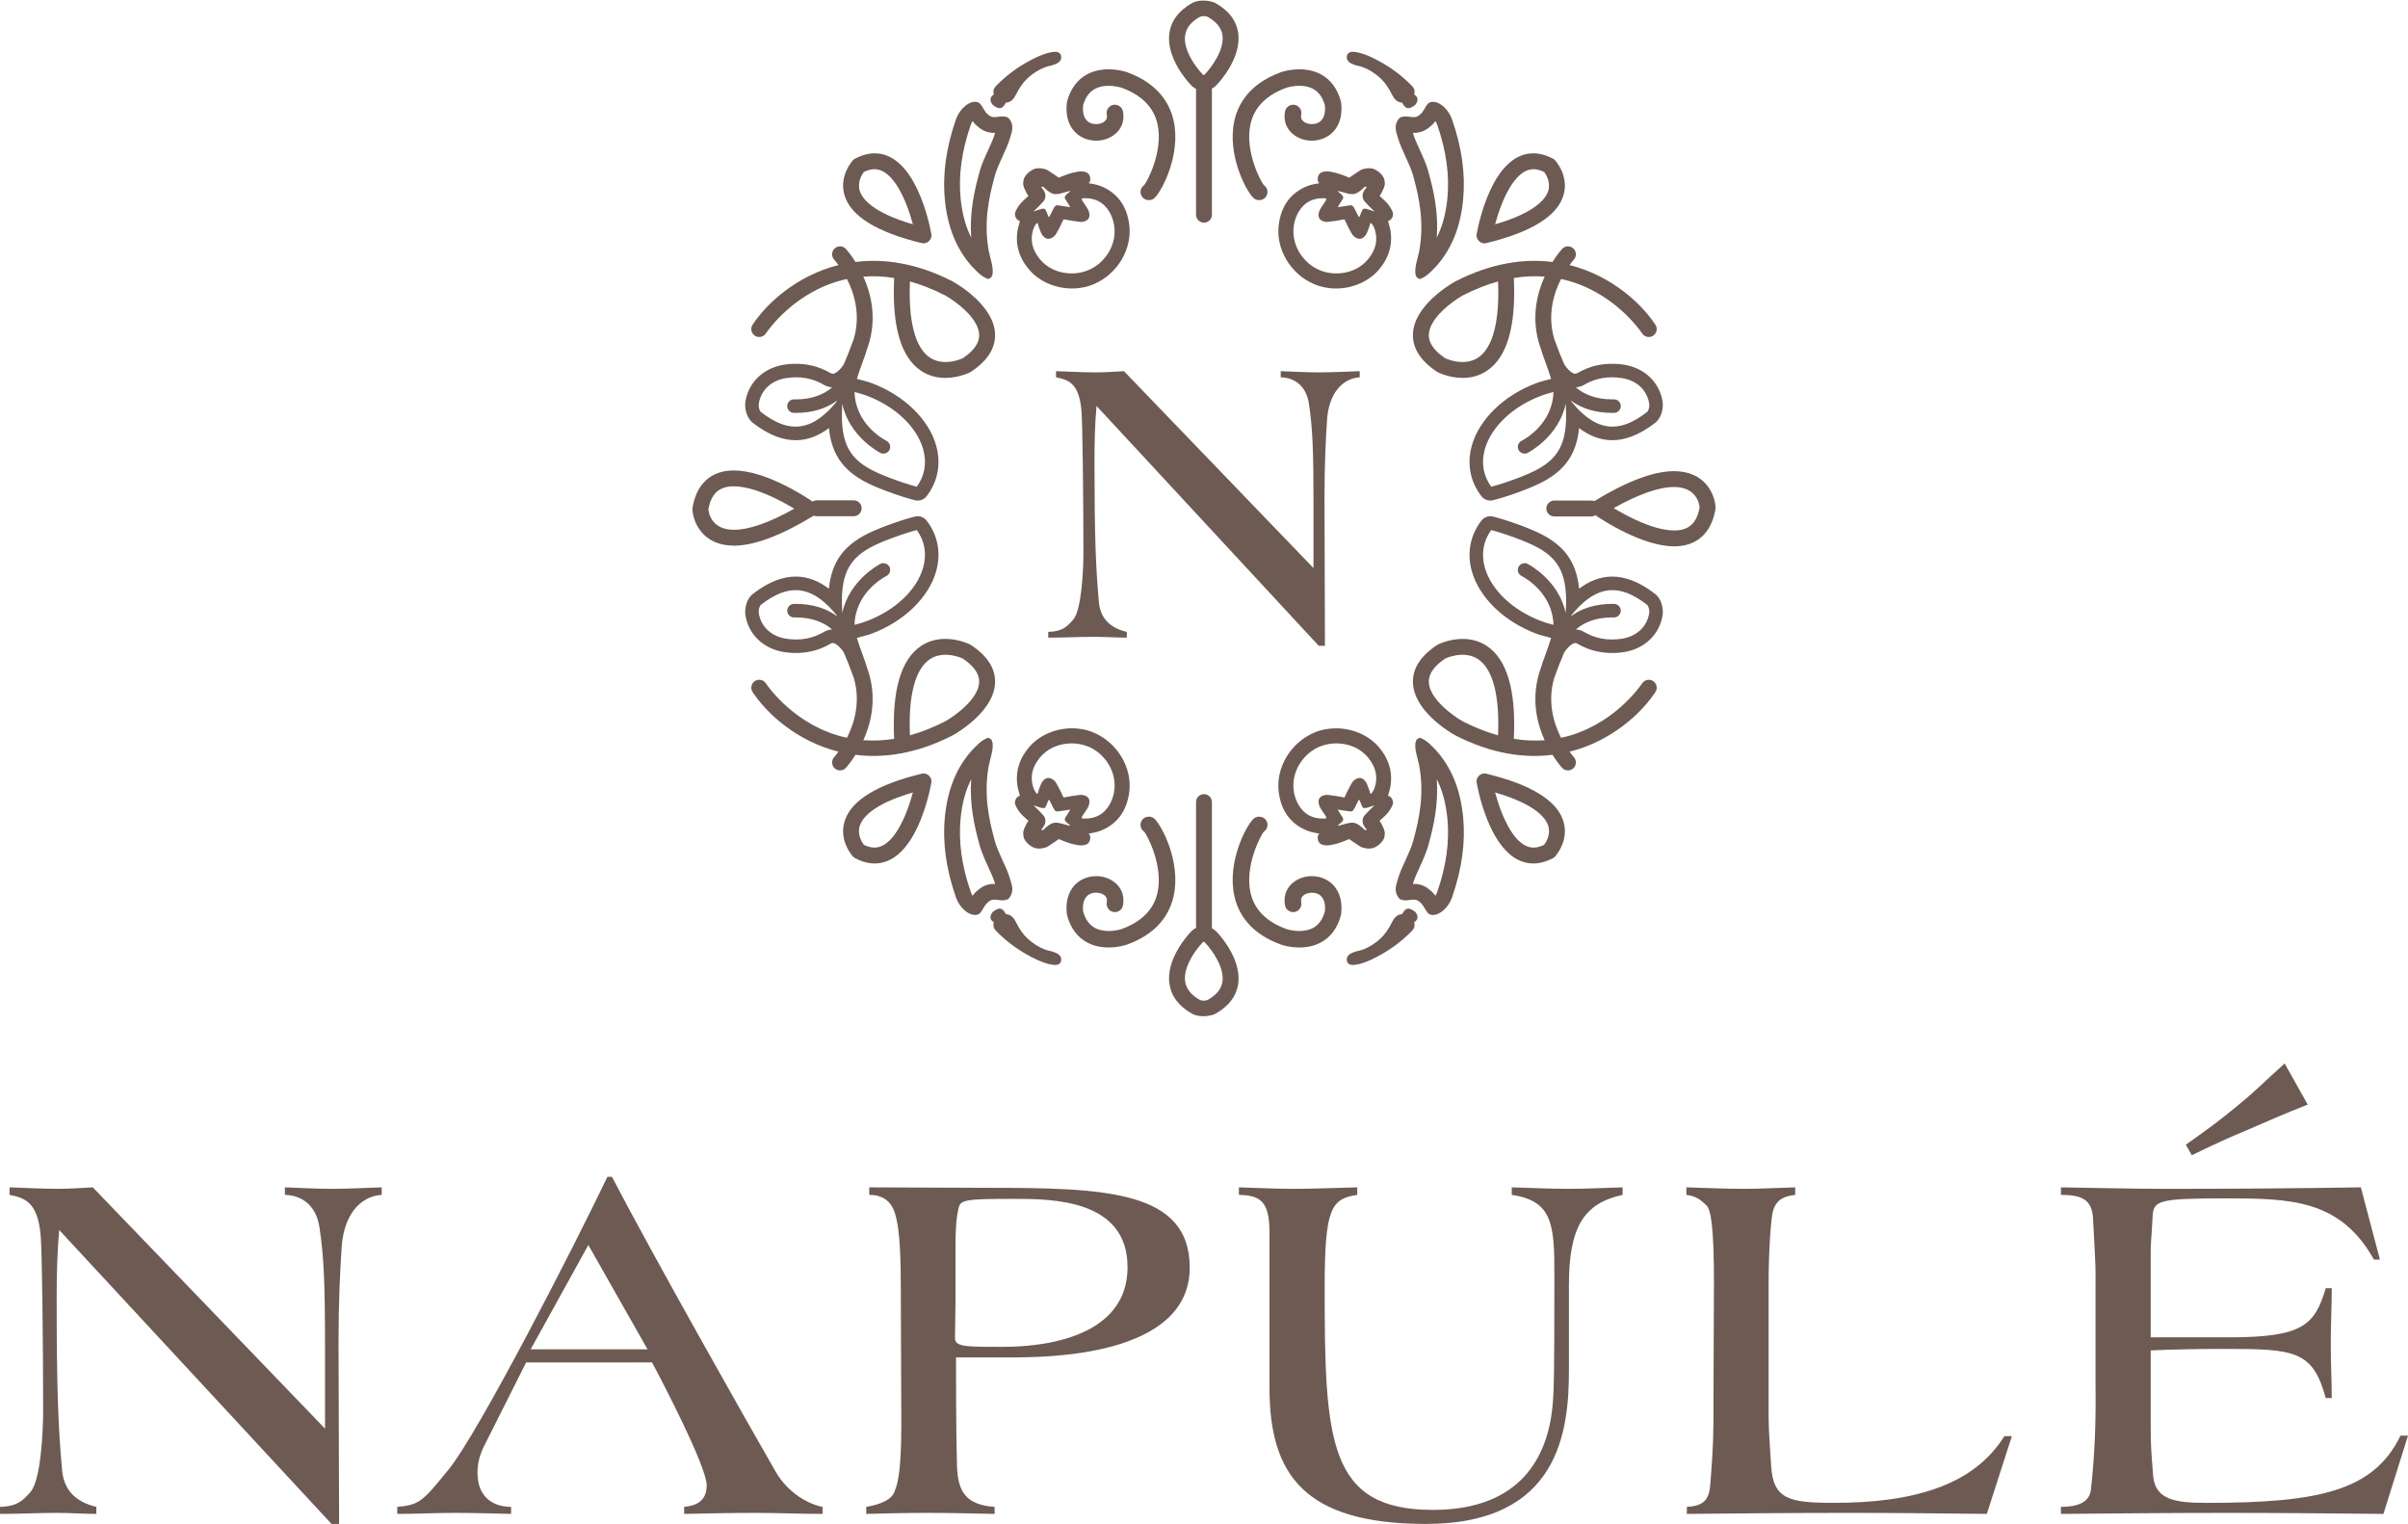 <?xml version="1.0" encoding="UTF-8"?>
<svg xmlns="http://www.w3.org/2000/svg" id="Napule_Logo" data-name="Napule Logo" viewBox="0 0 498.331 315.213" width="1000" height="633">
  <g id="Napule">
    <g>
      <path d="M0,311.686c3.635-.105,4.774-1.352,6.332-3.117,2.182-2.487,2.595-13.075,2.595-16.713,0-13.488-.21-33.314-.522-36.428-.62-6.851-3.32-7.684-6.43-8.304v-1.555c3.32.098,6.742.308,10.171.308,2.385,0,4.773-.21,7.057-.308l48.059,49.926v-16.713c0-12.871-.21-18.787-1.145-24.906-.623-4.259-3.32-6.644-7.162-6.752v-1.555c3.219.098,6.437.308,9.758.308,3.425,0,6.851-.21,10.279-.308v1.555c-4.675.311-7.992,4.465-8.307,11.211-.312,4.777-.624,10.689-.624,19.515,0,11.726.109,23.357.109,34.981v2.382h-1.559l-56.363-60.822c-.413,4.564-.522,9.236-.522,13.911,0,18.888.311,26.986,1.145,36.014.417,3.842,2.7,6.326,7.061,7.369v1.454c-2.704,0-5.4-.21-8.097-.21-3.944,0-7.891.21-11.834.21v-1.454Z" style="fill: #6d5b53;"/>
      <path d="M82.21,311.686c4.567-.417,5.191-1.043,10.584-7.68,6.228-7.579,26.058-46.294,32.908-60.619h.935c8.717,16.71,28.436,51.586,33.837,60.93,2.595,4.564,6.952,6.851,9.754,7.369v1.454c-4.564,0-9.239-.21-13.8-.21-4.987,0-9.859.105-14.846.21v-1.454c1.972-.21,4.669-.833,4.669-4.462,0-3.842-9.236-21.589-11.313-25.434h-26.051l-8.822,17.543c-.939,2.073-1.247,3.53-1.247,5.296,0,5.295,3.527,7.057,6.956,7.057v1.454c-3.947-.105-7.891-.21-11.733-.21-3.94,0-7.887.21-11.831.21v-1.454ZM121.755,257.502l-11.932,21.588h24.184l-12.251-21.588Z" style="fill: #6d5b53;"/>
      <path d="M179.264,311.686c3.11-.518,5.394-1.558,5.916-3.32.311-.939,1.348-2.595,1.348-13.701l-.105-27.403c0-6.335-.105-12.976-1.243-16.401-.83-2.595-2.701-3.737-5.292-3.737v-1.555c8.199,0,16.398.098,24.492.098,24.289,0,41.832.522,41.832,16.506,0,18.584-30.001,18.584-37.262,18.584h-11.106c0,4.147,0,15.361.21,22.625.203,5.187,1.863,7.887,7.779,8.304v1.454c-4.777-.105-9.446-.21-14.22-.21-4.15,0-8.202.105-12.349.21v-1.454ZM197.736,257.922v11.523c0,2.486-.102,4.77-.102,7.264,0,1.863,2.074,1.863,9.551,1.863,3.941,0,26.156,0,26.156-16.503,0-14.006-15.568-14.118-23.456-14.118-10.381,0-11.109.21-11.522,1.979-.214.931-.627,2.697-.627,7.992Z" style="fill: #6d5b53;"/>
      <path d="M256.389,245.569c3.737.098,7.471.308,11.208.308,4.36,0,8.829-.21,13.288-.308v1.555c-5.397.826-6.745,2.7-6.745,19.203,0,31.759.725,45.982,22.419,45.982,18.055,0,23.977-10.903,24.807-22.317.21-2.49.311-5.187.311-26.257,0-10.384-.311-15.365-8.822-16.611v-1.555c3.944.098,7.782.308,11.729.308,3.737,0,7.474-.21,11.211-.308v1.555c-8.094,1.765-11.106,6.752-11.106,18.685v17.543c0,12.455-1.87,31.861-29.588,31.861-25.22,0-32.379-10.272-32.379-28.124v-32.183c0-6.43-1.87-7.674-6.332-7.782v-1.555Z" style="fill: #6d5b53;"/>
      <path d="M348.991,245.569c3.944.098,7.891.308,11.831.308,3.534,0,7.162-.21,10.693-.308v1.555c-2.697.311-3.947,1.246-4.567,3.219-.413,1.247-.938,7.887-.938,15.256v24.915c0,4.875,0,4.564.525,12.661.413,6.952,3.734,7.677,12.973,7.677,17.022,0,29.063-3.835,35.29-13.803h1.558l-5.187,16.09c-9.554-.105-19-.21-28.547-.21-11.211,0-22.419.105-33.528.21v-1.454c3.737-.21,4.669-1.663,4.879-4.984.627-7.992.627-10.171.627-16.605l.098-25.017c0-11.106-.62-14.944-1.555-15.774-1.142-1.04-1.867-1.87-4.15-2.182v-1.555Z" style="fill: #6d5b53;"/>
      <path d="M426.505,313.14v-1.454c3.429,0,6.024-.931,6.224-3.74.728-6.539,1.044-13.281.935-21.588v-19.509c0-5.712.109-3.114-.515-14.846-.207-3.94-2.389-4.879-6.644-4.879v-1.555c7.268.098,14.633.308,22.002.308,13.39,0,26.681-.102,40.067-.308l3.947,14.944h-1.243c-6.959-12.451-17.232-12.661-30.726-12.661-13.393,0-14.843.413-15.05,3.425-.417,7.366-.417,5.292-.417,8.511v16.815h16.191c15.256,0,17.753-2.493,20.033-10.171h1.243c0,3.838-.207,7.782-.207,11.624,0,3.733.207,7.372.207,11.109h-1.243c-2.697-9.863-6.434-10.171-21.07-10.171-5.089,0-10.171.095-15.155.308v15.571c0,4.045.102,5.289.522,10.584.515,4.774,4.669,5.394,10.998,5.394,23.147,0,34.568-2.382,40.175-13.904h1.552l-5.085,16.191c-10.693-.105-21.588-.21-32.383-.21-11.418,0-22.94.105-34.358.21ZM452.353,236.746c5.706-4.052,6.641-4.774,10.483-7.891,3.835-3.117,4.567-4.049,9.968-8.927l4.77,8.514c-4.77,1.867-8.721,3.629-12.353,5.191-3.215,1.345-6.122,2.595-11.624,5.292l-1.243-2.179Z" style="fill: #6d5b53;"/>
    </g>
  </g>
  <g>
    <path d="M216.93,130.64c2.965-.085,3.896-1.103,5.167-2.541,1.776-2.031,2.114-10.672,2.114-13.638,0-11.008-.169-27.187-.42-29.728-.505-5.59-2.71-6.268-5.248-6.776v-1.272c2.711.085,5.499.254,8.297.254,1.952,0,3.896-.17,5.76-.254l39.223,40.743v-13.637c0-10.506-.176-15.331-.935-20.328-.512-3.473-2.71-5.423-5.845-5.505v-1.272c2.626.085,5.248.254,7.962.254,2.795,0,5.594-.17,8.385-.254v1.272c-3.808.253-6.526,3.64-6.779,9.149-.251,3.895-.508,8.724-.508,15.922,0,9.571.088,19.056.088,28.544v1.95h-1.271l-45.992-49.638c-.345,3.728-.427,7.538-.427,11.352,0,15.417.254,22.024.931,29.393.336,3.132,2.202,5.163,5.76,6.012v1.184c-2.202,0-4.401-.166-6.61-.166-3.208,0-6.43.166-9.652.166v-1.184Z" style="fill: #6d5b53;"/>
    <g>
      <path d="M207.417,23.976c-.322,0-.681.037-1.027.109-1.132.129-1.44-.065-2.128-.669-.257-.227-.522-.683-.766-1.089-.251-.425-.488-.83-.786-1.091-.064-.049-.142-.105-.264-.161-.203-.079-.434-.122-.671-.122-1.501,0-3.239,1.604-3.95,3.652-2.046,5.899-2.791,11.339-2.284,16.632.562,5.689,2.392,10.195,5.601,13.783.644.676,1.125,1.148,1.508,1.486.657.569,1.064.773,1.579,1.034l.23-.368-.196.384.149.075.159-.041c1.42-.374.813-2.734.322-4.625-.118-.446-.217-.849-.274-1.143-1.057-5.888-.017-10.963,1.264-15.573.345-1.246.976-2.624,1.585-3.964.606-1.316,1.227-2.683,1.592-3.947l.109-.362c.298-.969.752-2.433-.515-3.717-.064-.044-.434-.281-1.236-.281ZM200.989,49.044c-1.165-2.322-1.887-4.997-2.192-8.123-.468-4.789.224-9.776,2.111-15.246.102-.303.237-.549.366-.746.23.32.501.647.833.939.915.796,1.89,1.515,3.713,1.515h.115c-.003.018-.007.041-.013.056-.305,1.055-.874,2.299-1.426,3.498-.667,1.443-1.352,2.931-1.765,4.44-1.128,4.071-2.101,8.524-1.742,13.667Z" style="fill: #6d5b53;"/>
      <path d="M217.489,13.472c.854-.268,1.663-.515,1.999-1.165.108-.22.213-.579.034-1.084-.061-.134-.142-.253-.244-.345-1.03-.896-4.452.699-4.845.882-3.242,1.557-5.956,3.48-8.307,5.909-.23.256-.779.83-.437,1.75-1.27.794-.515,1.836-.234,2.177,1.463,1.142,2.067.723,2.737-.498.122-.002.244,0,.369-.032.674-.146,1.223-.673,1.687-1.599.705-1.406,1.453-2.483,2.267-3.254,2.568-2.463,4.974-2.739,4.974-2.739Z" style="fill: #6d5b53;"/>
      <path d="M228.91,38.916c-.007-.005-.013-.007-.021-.01h0v-.004s-.01-.007-.013-.009c-.769-.41-1.433-.662-2.273-.854l-.01-.005h-.003l-.004-.004c-.373-.088-1.291-.232-1.291-.232,0,0,.535-.347.261-1.377-.41-1.553-2.795-.957-2.795-.957-1.545.259-3.086.967-3.645,1.191,0,0-1.416-.986-2.27-1.528-.576-.364-1.809-.559-2.582-.344-1.155.32-2.223,1.442-2.412,2.243-.217.904-.088,1.421.298,2.199.163.322.441.951.691,1.206-.366.395-1.986,1.466-2.717,3.318-.23.586.044,1.638.952,1.875-.088.279-.437,1.591-.437,1.591h.007c-.61,3.049.156,5.871,2.267,8.387,2.073,2.489,5.424,3.976,8.954,3.976,1.606,0,3.188-.322,4.581-.928,4.845-2.108,7.894-7.272,7.251-12.28-.447-3.462-2.057-5.97-4.787-7.455ZM216.222,41.108c.149-.476.373-1.289-.691-2.421-.119-.124.244-.271.427-.092,1.775,1.745,2.372,1.47,3.236,1.394.783-.208,1.538-.408,2.294-.606-.129.31-.515.471-.698.657-.684.696-.481.804.024,1.601.207.315.4.637.691,1.115-.84-.123-1.484-.215-2.124-.319-.884-.144-.989-.103-1.396.678-.284.551-.562,1.108-.874,1.723-.115-.163-.169-.213-.196-.276-.115-.271-.23-.54-.329-.818-.254-.689-.417-.779-1.155-.615-.302.066-1.498.535-1.528.486.268-.246,2.179-2.034,2.321-2.507ZM227.504,54.392c-1.545,1.331-3.581,2.067-5.739,2.067-2.663,0-5.062-1.089-6.6-2.985-1.596-1.98-2.026-3.993-1.325-6.16,0,0,.427-1.201.844-1.288.013-.004.027-.007.044-.01.207.752.457,1.463.739,2.095.18.411.705,1.189,1.481,1.189.664-.015,1.315-.511,1.585-.974.528-.889,1.023-1.855,1.47-2.87.054-.117.095-.171.098-.183l.217.019c1.081.219,2.145.384,3.161.496l.22.01c.19,0,1.156-.03,1.586-.713.447-.749-.071-1.75-.132-1.865-.21-.378-.454-.739-.705-1.098-.17-.247-.339-.489-.488-.74-.105-.168-.115-.301-.088-.357.03-.056.145-.115.339-.122l.352-.007c2.202,0,3.821.887,4.96,2.721.122.2.23.405.335.615,1.657,3.424.708,7.506-2.355,10.159Z" style="fill: #6d5b53;"/>
      <path d="M256.235,6.664c-.387-2.563-1.979-4.645-4.814-6.215-.281-.137-2.599-.959-4.679.039-2.764,1.554-4.357,3.647-4.736,6.222-.732,5.035,3.693,9.956,4.303,10.6.173.217.607.645,1.213.984,0,.007-.004.013-.004.018v26.002c0,.906.735,1.641,1.643,1.641s1.643-.735,1.643-1.641v-26.002c0-.03-.017-.049-.017-.079.352-.202.718-.461,1.074-.859.22-.217,5.167-5.424,4.374-10.71ZM245.264,7.187c.223-1.54,1.233-2.792,2.981-3.781.261-.123.535-.183.834-.183.481.004.833.134.82.134,1.843,1.031,2.853,2.272,3.083,3.788.464,3.056-2.362,6.774-3.517,7.985-.196.217-.325.288-.373.307-.061-.03-.176-.117-.21-.171-.047-.058-.095-.119-.146-.173-1.128-1.159-3.93-4.837-3.473-7.906Z" style="fill: #6d5b53;"/>
      <path d="M197.148,58.109c-7.501-3.837-14.257-4.747-20.101-4.02-1.01-1.597-1.874-2.571-1.989-2.697-.61-.667-1.643-.72-2.317-.105-.129.119-.237.253-.322.4-.342.605-.278,1.379.21,1.921.065.073.413.471.891,1.123-8.646,2.177-14.846,7.912-17.77,12.339-.498.759-.288,1.777.464,2.279.752.496,1.782.291,2.28-.469.356-.539,6.149-8.994,16.781-11.265,1.525,3.002,2.866,7.42,1.416,12.37-.183.479-.589,1.534-1.057,2.831-.285.723-.603,1.472-.837,2.028l-.166.391c-.156.336-1.396,1.991-2.307,1.991-.078,0-.149-.01-.241-.046-.02-.005-.078-.027-.207-.109-.678-.393-1.392-.733-2.124-1.014-2.287-.864-4.817-1.111-7.444-.72-4.306.656-7.464,3.685-8.056,7.711-.193,1.367.275,3.344,1.535,4.323,1.68,1.296,3.259,2.218,4.817,2.809,1.386.525,2.758.794,4.089.794,2.345,0,4.645-.846,6.847-2.504.603,5.87,3.334,9.368,9.263,11.96.772.333,1.616.679,2.51,1.014,2.145.815,4.276,1.503,5.994,1.938.196.049.4.078.603.078.739,0,1.416-.339,1.863-.923,2.324-3.01,3.019-6.731,1.958-10.479-1.532-5.423-6.62-10.356-13.274-12.877-.729-.276-1.887-.578-2.819-.822l-.312-.079c.312-1.022.763-2.333,1.342-3.896.345-.872.61-1.723.786-2.341.19-.523.359-1.04.501-1.558.024-.081.037-.159.061-.24,1.311-5.15.186-9.754-1.345-13.125,1.989-.147,4.103-.09,6.373.286-.488,9.961,1.383,16.425,5.58,19.215,1.657,1.101,3.422,1.46,5.008,1.46,2.754,0,4.97-1.076,5.218-1.21,3.469-2.265,5.18-4.909,5.079-7.858-.21-5.951-7.854-10.388-8.782-10.903ZM164.646,82.523l-.336-.005c-.752,0-1.379.617-1.389,1.369-.013.376.125.727.383.998.261.269.607.427.986.434l.373.002c3.415,0,6.305-.867,8.626-2.588-.17.256-.312.446-.366.505-3.734,4.479-7.308,5.848-11.316,4.333-1.321-.505-2.663-1.299-4.12-2.426-.308-.236-.549-1.106-.461-1.691.41-2.829,2.595-4.877,5.699-5.343.691-.105,1.369-.154,2.026-.154,1.396,0,2.748.239,4.005.718.64.247,1.199.513,1.704.815.241.137.447.236.667.317.359.136.725.212,1.088.226-1.938,1.653-4.482,2.492-7.569,2.492ZM174.289,83.887c.01-.161.01-.324.017-.474,1.403,6.755,7.596,10.042,7.894,10.193.65.332,1.545.045,1.877-.622.342-.702.068-1.526-.617-1.879-.678-.347-6.444-3.507-6.613-10.115,1.023.259,1.863.52,2.615.806,5.844,2.212,10.279,6.437,11.577,11.023.796,2.817.346,5.505-1.311,7.777-1.599-.422-3.558-1.061-5.421-1.767-.837-.315-1.64-.639-2.375-.964-5.465-2.389-7.484-5.297-7.698-11.123-.03-.737.017-1.862.054-2.856ZM199.228,74.018c-.03.02-3.856,1.828-6.803-.153-2.141-1.435-4.547-5.348-4.116-15.741,2.304.642,4.733,1.581,7.294,2.888,1.911,1.067,6.919,4.609,7.034,8.113.068,1.719-1.142,3.398-3.409,4.893Z" style="fill: #6d5b53;"/>
      <path d="M190.727,50.184c.176.039.349.053.505.039.38-.024.732-.18,1.013-.442.41-.38.593-.939.491-1.486-.315-1.774-3.32-17.297-12.258-16.669-1.152.081-2.344.449-3.534,1.088-.159.085-.298.195-.43.33-.122.132-2.951,3.259-1.735,7.269,1.298,4.294,6.664,7.62,15.947,9.871ZM178.774,35.469c.681-.334,1.332-.52,1.935-.566,4.174-.293,6.973,6.781,8.21,11.394-8.379-2.436-10.486-5.317-10.987-6.906-.562-1.813.44-3.391.843-3.922Z" style="fill: #6d5b53;"/>
      <path d="M233.138,14.79c-.017-.007-1.609-.562-3.716-.562-1.667,0-3.158.349-4.442,1.033-2.043,1.103-3.432,2.985-4.13,5.567-.034.107-.048.202-.054.259-.396,3.141.63,5.702,2.826,7.029.949.572,2.067.877,3.225.877,1.301,0,2.561-.39,3.558-1.093,1.66-1.15,2.382-2.965,1.989-4.985-.186-.901-1.101-1.53-2.002-1.333-.447.083-.834.34-1.084.716-.258.38-.352.839-.261,1.286.132.662-.061,1.147-.6,1.526-.806.566-2.188.606-3.063.083-1.26-.76-1.355-2.372-1.226-3.529.454-1.624,1.274-2.763,2.433-3.388.776-.422,1.728-.635,2.825-.635,1.43,0,2.599.367,2.602.367,4.194,1.496,6.725,4.029,7.521,7.53,1.274,5.624-2.209,12.106-2.785,12.693-.766.508-.955,1.528-.434,2.324.305.468.84.744,1.427.744.356,0,.695-.1.983-.293,1.223-.801,5.228-7.752,4.391-14.762-.454-3.766-2.554-8.814-9.981-11.455Z" style="fill: #6d5b53;"/>
      <path d="M176.67,103.41h-7.684c-.305,0-.569.11-.82.256-1.616-1.103-9.781-6.437-16.317-6.437-4.669,0-7.698,2.736-8.531,7.708-.01.113-.024.225-.017.34.115,2.602,2.063,7.511,8.596,7.511,4.184,0,9.73-2.079,16.469-6.18.01-.007.017-.021.031-.027.183.069.38.119.589.119h7.684c.908,0,1.643-.734,1.643-1.647,0-.906-.735-1.643-1.643-1.643ZM151.897,109.504c-4.506,0-5.191-3.227-5.299-4.22.603-3.295,2.229-4.767,5.252-4.767,4.201,0,9.568,2.841,12.522,4.625-5.163,2.893-9.351,4.362-12.475,4.362Z" style="fill: #6d5b53;"/>
    </g>
    <g>
      <path d="M208.653,185.902c1.267-1.281.813-2.744.515-3.717l-.109-.366c-.366-1.26-.986-2.629-1.592-3.944-.61-1.335-1.24-2.717-1.585-3.964-1.28-4.608-2.321-9.683-1.264-15.573.058-.294.156-.696.274-1.143.491-1.893,1.098-4.249-.322-4.625l-.159-.041-.149.075.196.385-.23-.369c-.515.263-.921.468-1.579,1.035-.383.339-.864.81-1.508,1.487-3.208,3.588-5.038,8.091-5.601,13.782-.508,5.292.237,10.73,2.284,16.635.712,2.043,2.45,3.649,3.95,3.649.237,0,.468-.044.671-.125.122-.054.2-.105.264-.159.298-.261.535-.667.786-1.091.244-.403.508-.86.766-1.088.688-.606.996-.799,2.128-.671.345.075.705.108,1.027.108.803,0,1.172-.237,1.236-.281ZM202.731,174.786c.413,1.504,1.098,2.992,1.765,4.435.552,1.203,1.121,2.446,1.426,3.5.007.017.01.037.013.054h-.115c-1.823,0-2.798.718-3.713,1.518-.332.291-.603.617-.833.939-.129-.196-.264-.44-.366-.749-1.887-5.468-2.578-10.456-2.111-15.246.305-3.124,1.027-5.799,2.192-8.12-.359,5.142.613,9.597,1.742,13.669Z" style="fill: #6d5b53;"/>
      <path d="M217.489,196.693c.854.264,1.663.508,1.999,1.162.108.217.213.579.034,1.084-.061.132-.142.251-.244.342-1.03.898-4.452-.695-4.845-.881-3.242-1.558-5.956-3.479-8.307-5.905-.23-.258-.779-.83-.437-1.759-1.27-.789-.515-1.829-.234-2.168,1.463-1.145,2.067-.728,2.737.495.122.004.244,0,.369.034.674.146,1.223.671,1.687,1.592.705,1.413,1.453,2.49,2.267,3.259,2.568,2.463,4.974,2.744,4.974,2.744Z" style="fill: #6d5b53;"/>
      <path d="M233.698,163.789c.644-5.008-2.406-10.173-7.251-12.278-1.392-.608-2.975-.93-4.581-.93-3.53,0-6.881,1.487-8.954,3.976-2.111,2.516-2.876,5.336-2.267,8.389h-.007s.349,1.311.437,1.589c-.908.237-1.182,1.291-.952,1.877.732,1.85,2.351,2.924,2.717,3.32-.251.254-.529.884-.691,1.206-.386.773-.515,1.294-.298,2.199.19.8,1.257,1.917,2.412,2.24.773.217,2.006.021,2.582-.342.854-.539,2.27-1.528,2.27-1.528.559.224,2.1.928,3.645,1.193,0,0,2.385.596,2.795-.959.274-1.03-.261-1.379-.261-1.379,0,0,.918-.143,1.291-.234l.004-.004h.003l.01-.004c.84-.193,1.504-.444,2.273-.854.004-.004.013-.007.013-.007v-.004h0c.007-.004.013-.007.021-.01,2.731-1.484,4.34-3.995,4.787-7.457ZM213.901,166.547c.031-.051,1.226.42,1.528.481.738.17.901.078,1.155-.61.098-.278.213-.549.329-.817.027-.064.081-.119.196-.281.312.617.59,1.172.874,1.728.407.779.511.82,1.396.674.64-.105,1.284-.196,2.124-.315-.291.474-.484.8-.691,1.115-.505.789-.708.901-.024,1.596.183.19.569.349.698.657-.756-.196-1.511-.396-2.294-.603-.864-.075-1.46-.352-3.236,1.396-.183.176-.545.027-.427-.095,1.064-1.132.84-1.945.691-2.419-.142-.474-2.053-2.263-2.321-2.507ZM229.859,165.93c-.105.21-.213.413-.335.61-1.139,1.833-2.758,2.724-4.96,2.724l-.352-.007c-.193-.007-.308-.068-.339-.122-.027-.061-.017-.19.088-.359.149-.251.319-.495.488-.739.251-.359.494-.722.705-1.098.061-.115.579-1.118.132-1.864-.43-.688-1.396-.715-1.586-.715l-.22.007c-1.016.112-2.08.281-3.161.498l-.217.021c-.003-.013-.044-.068-.098-.183-.447-1.016-.942-1.982-1.47-2.871-.271-.464-.921-.961-1.585-.974-.776,0-1.301.777-1.481,1.191-.281.632-.532,1.342-.739,2.095-.017-.004-.03-.007-.044-.01-.417-.088-.844-1.289-.844-1.289-.701-2.165-.271-4.179,1.325-6.16,1.538-1.896,3.937-2.983,6.6-2.983,2.158,0,4.194.733,5.739,2.065,3.063,2.651,4.012,6.734,2.355,10.162Z" style="fill: #6d5b53;"/>
      <path d="M251.861,192.787c-.356-.4-.722-.654-1.074-.857,0-.034.017-.051.017-.082v-26c0-.908-.735-1.643-1.643-1.643s-1.643.735-1.643,1.643v26c0,.007.004.017.004.021-.606.336-1.04.766-1.213.983-.61.644-5.034,5.563-4.303,10.601.38,2.571,1.972,4.669,4.736,6.22,2.08,1.003,4.398.18,4.679.037,2.836-1.569,4.428-3.649,4.814-6.21.793-5.292-4.154-10.496-4.374-10.713ZM248.737,195.067c.051-.051.099-.112.146-.173.034-.051.149-.139.21-.173.048.02.176.095.373.308,1.155,1.213,3.981,4.93,3.517,7.986-.23,1.518-1.24,2.758-3.083,3.788.013,0-.339.132-.82.136-.298,0-.573-.058-.834-.183-1.748-.989-2.758-2.243-2.981-3.781-.458-3.07,2.344-6.749,3.473-7.908Z" style="fill: #6d5b53;"/>
      <path d="M205.929,141.15c.102-2.951-1.609-5.597-5.079-7.861-.247-.134-2.463-1.208-5.218-1.208-1.585,0-3.351.356-5.008,1.458-4.198,2.792-6.068,9.255-5.58,19.217-2.27.374-4.384.432-6.373.286,1.531-3.373,2.656-7.977,1.345-13.127-.024-.081-.037-.159-.061-.239-.142-.518-.312-1.035-.501-1.558-.176-.618-.44-1.469-.786-2.343-.579-1.564-1.03-2.875-1.342-3.896l.312-.08c.931-.242,2.09-.544,2.819-.822,6.654-2.521,11.743-7.454,13.274-12.874,1.06-3.751.366-7.471-1.958-10.479-.447-.586-1.125-.923-1.863-.923-.203,0-.407.027-.603.078-1.718.435-3.849,1.12-5.994,1.935-.894.337-1.738.684-2.51,1.018-5.929,2.592-8.66,6.088-9.263,11.958-2.202-1.659-4.503-2.504-6.847-2.504-1.331,0-2.704.271-4.089.796-1.558.593-3.137,1.511-4.817,2.809-1.26.977-1.728,2.952-1.535,4.321.593,4.028,3.75,7.056,8.056,7.711,2.626.393,5.157.144,7.444-.72.732-.281,1.447-.622,2.124-1.015.129-.079.187-.103.207-.108.092-.036.163-.044.241-.044.911,0,2.151,1.655,2.307,1.989l.166.393c.234.552.552,1.303.837,2.026.467,1.298.874,2.353,1.057,2.831,1.45,4.951.109,9.368-1.416,12.371-10.631-2.273-16.425-10.726-16.781-11.265-.498-.76-1.528-.966-2.28-.471-.752.501-.962,1.521-.464,2.278,2.924,4.426,9.124,10.164,17.77,12.339-.478.654-.827,1.05-.891,1.123-.488.542-.552,1.318-.21,1.923.085.147.193.28.322.397.674.617,1.708.566,2.317-.103.115-.125.979-1.098,1.989-2.695,5.845.727,12.6-.183,20.101-4.022.928-.515,8.572-4.95,8.782-10.901ZM172.215,130.127c-.362.015-.729.092-1.088.227-.22.082-.427.18-.667.317-.505.301-1.064.569-1.704.815-1.257.481-2.609.72-4.005.72-.657,0-1.335-.049-2.026-.156-3.104-.466-5.289-2.514-5.699-5.343-.088-.583.152-1.455.461-1.691,1.457-1.127,2.798-1.92,4.12-2.424,4.008-1.516,7.582-.147,11.316,4.332.054.058.196.251.366.505-2.321-1.719-5.211-2.588-8.626-2.588l-.373.002c-.38.008-.725.164-.986.435-.257.269-.396.622-.383.996.01.752.637,1.367,1.389,1.367l.336-.004c3.086,0,5.631.839,7.569,2.49ZM174.234,123.418c.214-5.827,2.233-8.736,7.698-11.126.735-.324,1.538-.649,2.375-.962,1.863-.706,3.821-1.345,5.421-1.767,1.657,2.273,2.107,4.962,1.311,7.779-1.298,4.585-5.733,8.809-11.577,11.021-.752.288-1.592.547-2.615.808.169-6.608,5.936-9.769,6.613-10.117.684-.351.959-1.176.617-1.879-.332-.666-1.226-.956-1.877-.622-.298.152-6.492,3.435-7.894,10.195-.007-.153-.007-.315-.017-.476-.037-.993-.085-2.119-.054-2.855ZM202.636,141.036c-.115,3.502-5.123,7.044-7.034,8.111-2.561,1.308-4.991,2.248-7.294,2.89-.43-10.395,1.975-14.308,4.116-15.742,2.948-1.982,6.772-.173,6.803-.151,2.267,1.491,3.476,3.171,3.409,4.892Z" style="fill: #6d5b53;"/>
      <path d="M174.78,169.846c-1.216,4.012,1.613,7.135,1.735,7.268.132.132.271.247.43.329,1.189.644,2.382,1.01,3.534,1.094,8.938.627,11.943-14.897,12.258-16.674.102-.544-.081-1.105-.491-1.482-.281-.264-.633-.418-1.013-.442-.156-.015-.329,0-.505.039-9.283,2.25-14.65,5.574-15.947,9.869ZM177.931,170.768c.501-1.586,2.609-4.469,10.987-6.905-1.237,4.615-4.035,11.689-8.21,11.394-.603-.044-1.254-.234-1.935-.566-.403-.528-1.406-2.107-.843-3.923Z" style="fill: #6d5b53;"/>
      <path d="M233.138,195.372c-.017.007-1.609.559-3.716.559-1.667,0-3.158-.345-4.442-1.034-2.043-1.098-3.432-2.981-4.13-5.563-.034-.108-.048-.203-.054-.261-.396-3.14.63-5.698,2.826-7.03.949-.569,2.067-.874,3.225-.874,1.301,0,2.561.393,3.558,1.091,1.66,1.152,2.382,2.965,1.989,4.987-.186.901-1.101,1.531-2.002,1.328-.447-.075-.834-.336-1.084-.712-.258-.386-.352-.84-.261-1.288.132-.664-.061-1.145-.6-1.528-.806-.566-2.188-.606-3.063-.085-1.26.766-1.355,2.375-1.226,3.537.454,1.619,1.274,2.761,2.433,3.385.776.42,1.728.637,2.825.637,1.43,0,2.599-.369,2.602-.369,4.194-1.497,6.725-4.028,7.521-7.528,1.274-5.628-2.209-12.109-2.785-12.698-.766-.505-.955-1.525-.434-2.321.305-.468.84-.742,1.427-.742.356,0,.695.099.983.291,1.223.803,5.228,7.752,4.391,14.758-.454,3.768-2.554,8.819-9.981,11.459Z" style="fill: #6d5b53;"/>
    </g>
    <g>
      <path d="M290.915,186.183c.322,0,.681-.034,1.027-.108,1.128-.129,1.44.064,2.131.671.254.227.522.684.763,1.088.251.424.488.83.782,1.091.071.054.149.105.271.162.2.078.43.122.667.122,1.501,0,3.236-1.606,3.95-3.649,2.047-5.902,2.792-11.343,2.284-16.635-.562-5.692-2.392-10.193-5.6-13.781-.644-.678-1.125-1.15-1.504-1.488-.661-.567-1.067-.774-1.582-1.035l-.23.368.2-.385-.156-.073-.156.039c-1.42.378-.813,2.734-.325,4.626.122.448.224.847.274,1.142,1.061,5.89.021,10.966-1.26,15.573-.346,1.247-.976,2.629-1.586,3.964-.606,1.318-1.226,2.683-1.592,3.944l-.108.366c-.298.973-.756,2.436.515,3.717.065.044.434.281,1.237.281ZM297.342,161.117c1.162,2.321,1.89,4.996,2.192,8.126.464,4.784-.22,9.771-2.107,15.246-.105.302-.24.546-.373.742-.23-.322-.498-.647-.833-.939-.911-.8-1.887-1.514-3.71-1.514h-.115c.004-.021.007-.041.01-.054.312-1.054.881-2.3,1.433-3.5.664-1.443,1.349-2.934,1.759-4.438,1.132-4.073,2.104-8.528,1.745-13.669Z" style="fill: #6d5b53;"/>
      <path d="M280.842,196.693c-.854.264-1.66.512-1.995,1.162-.112.22-.22.579-.037,1.084.058.132.142.251.247.342,1.03.898,4.445-.695,4.841-.877,3.242-1.562,5.953-3.483,8.304-5.909.234-.258.779-.83.44-1.759,1.27-.789.515-1.829.234-2.168-1.467-1.145-2.067-.725-2.738.495-.118.004-.247,0-.373.034-.671.146-1.22.671-1.691,1.599-.701,1.406-1.45,2.483-2.26,3.256-2.568,2.46-4.974,2.741-4.974,2.741Z" style="fill: #6d5b53;"/>
      <path d="M269.421,171.246c.007.003.01.007.02.01h0v.004s.01.003.013.007c.773.413,1.433.661,2.273.854l.01.007h.007c.369.091,1.288.234,1.288.234,0,0-.529.349-.261,1.379.417,1.555,2.795.959,2.795.959,1.548-.261,3.09-.969,3.652-1.189,0,0,1.416.986,2.27,1.525.576.362,1.802.559,2.578.342,1.155-.322,2.223-1.44,2.416-2.24.217-.905.085-1.423-.305-2.199-.162-.322-.437-.952-.684-1.206.366-.396,1.978-1.47,2.71-3.32.234-.586-.041-1.64-.952-1.873.088-.281.437-1.592.437-1.592h-.004c.603-3.051-.156-5.873-2.263-8.387-2.074-2.49-5.428-3.976-8.958-3.976-1.606,0-3.188.32-4.581.93-4.845,2.104-7.897,7.269-7.25,12.277.447,3.466,2.056,5.973,4.787,7.457ZM282.109,169.054c-.149.474-.373,1.288.691,2.419.119.122-.247.271-.427.095-1.776-1.748-2.369-1.47-3.232-1.396-.786.21-1.545.407-2.297.603.129-.308.512-.467.698-.657.684-.695.481-.8-.024-1.596-.21-.315-.4-.637-.691-1.115.837.122,1.487.21,2.128.315.877.146.983.105,1.393-.674.288-.552.562-1.111.874-1.728.112.169.17.217.197.281.118.268.227.539.329.817.254.688.417.779,1.155.61.301-.061,1.497-.532,1.528-.481-.268.244-2.178,2.033-2.321,2.507ZM270.83,155.769c1.541-1.331,3.578-2.065,5.736-2.065,2.66,0,5.062,1.088,6.597,2.982,1.596,1.98,2.03,3.996,1.325,6.16,0,0-.423,1.201-.84,1.289-.01.003-.03.007-.044.01-.206-.754-.457-1.464-.742-2.095-.173-.412-.702-1.189-1.477-1.189-.664.015-1.315.51-1.585.974-.529.887-1.02,1.853-1.471,2.869-.054.115-.095.17-.098.183l-.217-.021c-1.081-.217-2.144-.386-3.161-.495l-.224-.01c-.186,0-1.155.03-1.582.715-.447.749.075,1.748.135,1.864.207.376.451.738.702,1.098.169.244.336.491.491.739.102.169.115.305.081.359-.03.054-.142.115-.336.122l-.356.007c-2.199,0-3.818-.888-4.957-2.717-.125-.203-.227-.407-.339-.617-1.65-3.427-.705-7.509,2.362-10.161Z" style="fill: #6d5b53;"/>
      <path d="M301.184,152.051c7.501,3.839,14.257,4.748,20.098,4.022,1.016,1.599,1.877,2.571,1.989,2.695.613.671,1.647.72,2.321.105.132-.119.237-.249.319-.398.346-.605.281-1.379-.21-1.923-.061-.073-.413-.469-.884-1.121,8.643-2.175,14.843-7.913,17.763-12.341.505-.755.291-1.777-.464-2.278-.752-.495-1.775-.288-2.277.471-.356.539-6.146,8.992-16.781,11.265-1.524-3.003-2.869-7.418-1.416-12.37.183-.479.586-1.533,1.054-2.832.285-.722.603-1.472.84-2.026l.166-.391c.159-.336,1.396-1.99,2.307-1.99.078,0,.149.008.24.046.017.003.075.029.207.108.678.393,1.393.733,2.124,1.015,2.284.864,4.814,1.111,7.444.718,4.306-.654,7.464-3.681,8.057-7.71.19-1.369-.274-3.345-1.531-4.321-1.684-1.299-3.259-2.217-4.821-2.808-1.389-.527-2.761-.798-4.089-.798-2.345,0-4.648.845-6.847,2.504-.603-5.87-3.334-9.366-9.266-11.956-.769-.334-1.613-.681-2.51-1.018-2.145-.815-4.272-1.499-5.99-1.935-.196-.052-.4-.079-.596-.079-.742,0-1.423.339-1.87.925-2.321,3.007-3.022,6.728-1.958,10.479,1.535,5.421,6.62,10.354,13.278,12.873.722.278,1.883.579,2.812.823l.311.08c-.311,1.021-.762,2.332-1.335,3.896-.345.873-.61,1.723-.79,2.341-.193.525-.363,1.042-.501,1.558-.024.08-.037.159-.061.241-1.311,5.148-.186,9.752,1.345,13.127-1.985.146-4.106.086-6.373-.286.485-9.963-1.386-16.427-5.584-19.217-1.657-1.103-3.418-1.46-5.004-1.46-2.755,0-4.967,1.074-5.221,1.209-3.466,2.265-5.173,4.91-5.075,7.86.21,5.95,7.854,10.386,8.782,10.899ZM333.685,127.638l.332.004c.756,0,1.379-.615,1.396-1.369.01-.374-.129-.727-.39-.996-.257-.271-.603-.425-.986-.434l-.369-.004c-3.412,0-6.305.869-8.629,2.588.169-.253.319-.446.373-.503,3.734-4.479,7.301-5.85,11.316-4.332,1.315.505,2.66,1.298,4.113,2.423.311.237.556,1.109.461,1.692-.407,2.827-2.588,4.877-5.699,5.345-.684.103-1.369.154-2.023.154-1.403,0-2.748-.239-4.008-.722-.637-.246-1.196-.513-1.701-.813-.237-.139-.447-.237-.664-.319-.366-.134-.732-.212-1.094-.225,1.941-1.653,4.482-2.49,7.572-2.49ZM324.043,126.273c-.01.162-.013.323-.021.478-1.396-6.759-7.592-10.042-7.887-10.196-.65-.33-1.548-.042-1.877.622-.346.705-.075,1.53.617,1.879.674.349,6.437,3.508,6.607,10.118-1.023-.261-1.863-.522-2.609-.81-5.848-2.212-10.279-6.436-11.584-11.02-.793-2.817-.339-5.505,1.315-7.779,1.603.42,3.558,1.058,5.421,1.767.84.314,1.64.639,2.375.962,5.465,2.389,7.484,5.299,7.697,11.124.03.737-.013,1.862-.054,2.855ZM299.103,136.144c.03-.022,3.859-1.83,6.806.151,2.138,1.437,4.543,5.35,4.11,15.742-2.304-.642-4.726-1.58-7.294-2.888-1.907-1.067-6.915-4.609-7.03-8.113-.071-1.721,1.142-3.401,3.408-4.892Z" style="fill: #6d5b53;"/>
      <path d="M307.604,159.979c-.179-.039-.349-.056-.511-.039-.373.022-.725.176-1.006.442-.41.376-.593.939-.491,1.482.319,1.775,3.32,17.299,12.258,16.672,1.149-.078,2.341-.451,3.534-1.087.162-.088.298-.197.427-.332.122-.135,2.954-3.259,1.738-7.271-1.298-4.296-6.664-7.616-15.947-9.867ZM319.557,174.691c-.681.332-1.331.522-1.938.566-4.17.295-6.972-6.779-8.209-11.394,8.385,2.436,10.493,5.319,10.991,6.905.562,1.816-.441,3.398-.844,3.923Z" style="fill: #6d5b53;"/>
      <path d="M265.196,195.372c.013.007,1.606.562,3.713.562,1.667,0,3.161-.349,4.442-1.037,2.043-1.098,3.435-2.981,4.126-5.563.037-.108.054-.203.061-.261.393-3.14-.637-5.698-2.832-7.03-.949-.569-2.063-.874-3.225-.874-1.294,0-2.554.393-3.554,1.091-1.657,1.152-2.385,2.968-1.989,4.987.183.901,1.104,1.531,2.002,1.335.447-.081.83-.342,1.088-.718.254-.38.349-.84.257-1.288-.129-.664.061-1.145.6-1.528.807-.559,2.189-.603,3.066-.085,1.257.766,1.349,2.375,1.223,3.537-.454,1.619-1.274,2.761-2.436,3.385-.772.424-1.728.637-2.822.637-1.43,0-2.599-.369-2.599-.369-4.201-1.497-6.728-4.028-7.521-7.528-1.281-5.628,2.209-12.109,2.781-12.698.769-.505.956-1.525.434-2.321-.308-.468-.837-.742-1.426-.742-.356,0-.698.099-.983.291-1.226.803-5.231,7.752-4.391,14.758.454,3.768,2.554,8.819,9.984,11.459Z" style="fill: #6d5b53;"/>
      <path d="M321.658,106.749h7.687c.301,0,.576-.108.817-.252,1.623,1.099,9.788,6.436,16.32,6.436,4.665,0,7.697-2.736,8.531-7.706.01-.115.024-.229.017-.342-.118-2.602-2.063-7.511-8.595-7.511-4.184,0-9.734,2.077-16.469,6.181-.013.005-.017.021-.027.026-.186-.07-.383-.119-.593-.119h-7.687c-.904,0-1.643.735-1.643,1.648,0,.903.739,1.64,1.643,1.64ZM346.434,100.658c4.506,0,5.194,3.227,5.296,4.218-.6,3.297-2.229,4.769-5.248,4.769-4.205,0-9.571-2.839-12.526-4.625,5.167-2.892,9.354-4.362,12.478-4.362Z" style="fill: #6d5b53;"/>
      <path d="M289.678,24.258c-1.27,1.284-.813,2.748-.515,3.717l.108.364c.366,1.264.986,2.631,1.592,3.947.61,1.338,1.24,2.716,1.586,3.964,1.281,4.608,2.321,9.683,1.26,15.573-.051.295-.152.696-.274,1.142-.488,1.892-1.094,4.25.325,4.625l.156.042.156-.075-.2-.384.23.368c.515-.26.921-.466,1.582-1.035.379-.336.86-.81,1.504-1.486,3.208-3.588,5.038-8.094,5.6-13.783.508-5.292-.237-10.731-2.284-16.632-.715-2.047-2.449-3.652-3.95-3.652-.237,0-.467.044-.667.123-.122.056-.2.108-.271.161-.294.259-.532.666-.782,1.089-.241.407-.508.863-.763,1.089-.691.606-1.003.798-2.131.671-.345-.071-.705-.109-1.027-.109-.803,0-1.172.236-1.237.28ZM295.597,35.379c-.41-1.51-1.095-2.999-1.759-4.442-.552-1.199-1.121-2.443-1.433-3.496-.004-.017-.007-.037-.01-.058h.115c1.823,0,2.799-.719,3.71-1.513.335-.291.603-.62.833-.94.132.197.268.442.373.747,1.887,5.47,2.571,10.457,2.107,15.244-.301,3.126-1.03,5.802-2.192,8.124.359-5.145-.613-9.597-1.745-13.667Z" style="fill: #6d5b53;"/>
      <path d="M280.842,13.47c-.854-.268-1.66-.511-1.995-1.164-.112-.219-.22-.579-.037-1.084.058-.134.142-.251.247-.345,1.03-.896,4.445.699,4.841.884,3.242,1.557,5.953,3.48,8.304,5.907.234.256.779.83.44,1.75,1.27.794.515,1.835.234,2.177-1.467,1.142-2.067.725-2.738-.496-.118-.003-.247,0-.373-.034-.671-.147-1.22-.673-1.691-1.598-.701-1.409-1.45-2.483-2.26-3.254-2.568-2.463-4.974-2.743-4.974-2.743Z" style="fill: #6d5b53;"/>
      <path d="M264.634,46.373c-.647,5.008,2.405,10.172,7.25,12.278,1.393.608,2.975.93,4.581.93,3.53,0,6.885-1.487,8.958-3.978,2.107-2.514,2.866-5.336,2.263-8.387h.004s-.349-1.31-.437-1.591c.911-.236,1.186-1.289.952-1.874-.732-1.855-2.345-2.924-2.71-3.32.247-.256.522-.884.684-1.206.39-.776.522-1.294.305-2.197-.193-.803-1.26-1.923-2.416-2.244-.776-.215-2.002-.021-2.578.345-.854.54-2.27,1.526-2.27,1.526-.562-.222-2.104-.931-3.652-1.191,0,0-2.378-.596-2.795.959-.268,1.028.261,1.377.261,1.377,0,0-.918.144-1.288.232l-.007.002h0l-.01.005c-.84.193-1.501.444-2.273.854-.004.004-.013.009-.013.009v.004h0c-.01.003-.014.007-.02.01-2.731,1.486-4.34,3.995-4.787,7.457ZM284.43,43.619c-.03.045-1.226-.422-1.528-.488-.739-.166-.901-.076-1.155.615-.102.276-.21.545-.329.816-.027.065-.085.115-.197.278-.311-.615-.586-1.174-.874-1.725-.41-.779-.515-.822-1.393-.676-.64.103-1.291.195-2.128.317.291-.476.481-.798.691-1.115.505-.794.708-.904.024-1.599-.186-.186-.569-.349-.698-.657.752.197,1.511.398,2.297.606.864.075,1.457.349,3.232-1.394.179-.18.545-.034.427.09-1.064,1.131-.84,1.946-.691,2.421.142.474,2.053,2.262,2.321,2.511ZM268.469,44.235c.112-.21.214-.417.339-.613,1.138-1.835,2.758-2.722,4.957-2.722l.356.007c.193.005.305.066.336.122.034.056.021.188-.081.356-.156.251-.322.495-.491.74-.251.359-.495.72-.702,1.099-.061.115-.583,1.116-.135,1.865.427.681,1.396.713,1.582.713l.224-.012c1.016-.11,2.08-.276,3.161-.494l.217-.021c.004.013.044.066.098.185.451,1.015.942,1.98,1.471,2.87.271.463.921.959,1.585.972.776,0,1.304-.776,1.477-1.187.284-.634.535-1.344.742-2.097.014.005.034.008.044.012.417.085.84,1.286.84,1.286.705,2.167.271,4.179-1.325,6.16-1.535,1.896-3.937,2.985-6.597,2.985-2.158,0-4.194-.733-5.736-2.065-3.066-2.653-4.011-6.735-2.362-10.159Z" style="fill: #6d5b53;"/>
      <path d="M292.402,69.012c-.098,2.949,1.609,5.595,5.075,7.858.254.136,2.466,1.211,5.221,1.211,1.585,0,3.347-.359,5.004-1.46,4.198-2.79,6.068-9.256,5.584-19.217,2.267-.374,4.388-.432,6.373-.286-1.531,3.373-2.656,7.977-1.345,13.127.024.079.037.159.061.24.139.517.308,1.033.501,1.558.18.618.444,1.469.79,2.339.572,1.564,1.023,2.876,1.335,3.898l-.311.078c-.928.246-2.09.547-2.812.823-6.658,2.519-11.743,7.454-13.278,12.875-1.064,3.749-.362,7.469,1.958,10.479.447.584,1.128.925,1.87.925.197,0,.4-.029.596-.08,1.718-.435,3.845-1.121,5.99-1.936.897-.337,1.741-.683,2.51-1.016,5.933-2.59,8.663-6.088,9.266-11.96,2.199,1.66,4.503,2.506,6.847,2.506,1.328,0,2.7-.27,4.089-.796,1.562-.591,3.137-1.513,4.821-2.809,1.257-.977,1.721-2.954,1.531-4.323-.593-4.027-3.751-7.054-8.057-7.71-2.629-.391-5.16-.146-7.444.719-.732.281-1.447.622-2.124,1.014-.132.082-.19.105-.207.109-.091.037-.162.046-.24.046-.911,0-2.148-1.653-2.307-1.991l-.166-.39c-.237-.555-.555-1.306-.84-2.027-.467-1.298-.871-2.352-1.054-2.832-1.453-4.95-.108-9.366,1.416-12.368,10.635,2.272,16.425,10.725,16.781,11.265.502.759,1.525.966,2.277.469.756-.501.969-1.521.464-2.278-2.921-4.426-9.121-10.164-17.763-12.341.471-.65.823-1.05.884-1.123.491-.542.556-1.315.21-1.919-.082-.149-.186-.281-.319-.4-.674-.615-1.708-.564-2.321.105-.112.123-.972,1.098-1.989,2.697-5.841-.727-12.597.183-20.098,4.02-.928.513-8.572,4.951-8.782,10.901ZM326.113,80.033c.362-.013.728-.089,1.094-.227.217-.079.427-.176.664-.317.505-.3,1.064-.566,1.701-.813,1.26-.481,2.606-.72,4.008-.72.654,0,1.339.051,2.023.154,3.11.466,5.292,2.516,5.699,5.343.095.584-.149,1.455-.461,1.692-1.454,1.125-2.798,1.919-4.113,2.424-4.015,1.516-7.582.147-11.316-4.333-.054-.056-.203-.249-.373-.503,2.324,1.721,5.218,2.588,8.629,2.588l.369-.004c.383-.007.728-.163.986-.434.261-.27.4-.62.39-.996-.017-.754-.64-1.369-1.396-1.369l-.332.004c-3.09,0-5.631-.837-7.572-2.49ZM324.097,86.745c-.213,5.824-2.232,8.734-7.697,11.123-.735.323-1.535.649-2.375.962-1.863.706-3.818,1.345-5.421,1.767-1.653-2.272-2.107-4.96-1.315-7.777,1.304-4.584,5.736-8.809,11.584-11.023.745-.284,1.585-.547,2.609-.806-.169,6.61-5.932,9.768-6.607,10.117-.691.351-.962,1.176-.617,1.879.329.666,1.226.954,1.877.62.295-.151,6.492-3.436,7.887-10.193.007.152.01.315.021.476.041.993.085,2.119.054,2.856ZM295.695,69.127c.115-3.505,5.123-7.047,7.03-8.114,2.568-1.306,4.99-2.246,7.294-2.886.434,10.391-1.972,14.306-4.11,15.739-2.948,1.982-6.776.174-6.806.154-2.267-1.494-3.479-3.173-3.408-4.893Z" style="fill: #6d5b53;"/>
      <path d="M323.552,40.313c1.216-4.01-1.616-7.135-1.738-7.267-.129-.136-.264-.246-.427-.33-1.193-.639-2.385-1.008-3.534-1.089-8.938-.628-11.939,14.899-12.258,16.671-.102.545.082,1.106.491,1.484.281.264.633.42,1.006.442.162.015.332,0,.511-.039,9.283-2.251,14.65-5.575,15.947-9.871ZM320.401,39.392c-.498,1.587-2.606,4.471-10.991,6.906,1.237-4.613,4.039-11.689,8.209-11.394.606.044,1.257.232,1.938.566.403.529,1.406,2.107.844,3.922Z" style="fill: #6d5b53;"/>
      <path d="M265.196,14.79c.013-.007,1.606-.561,3.713-.561,1.667,0,3.161.347,4.442,1.033,2.043,1.101,3.435,2.985,4.126,5.565.037.109.054.203.061.259.393,3.141-.637,5.702-2.832,7.03-.949.571-2.063.876-3.225.876-1.294,0-2.554-.39-3.554-1.093-1.657-1.15-2.385-2.963-1.989-4.984.183-.901,1.104-1.531,2.002-1.333.447.081.83.339,1.088.715.254.383.349.839.257,1.288-.129.663.061,1.145.6,1.526.807.566,2.189.606,3.066.081,1.257-.759,1.349-2.37,1.223-3.529-.454-1.626-1.274-2.764-2.436-3.388-.772-.42-1.728-.635-2.822-.635-1.43,0-2.599.367-2.599.367-4.201,1.498-6.728,4.029-7.521,7.53-1.281,5.626,2.209,12.107,2.781,12.695.769.506.956,1.528.434,2.322-.308.469-.837.744-1.426.744-.356,0-.698-.1-.983-.293-1.226-.799-5.231-7.752-4.391-14.76.454-3.766,2.554-8.816,9.984-11.457Z" style="fill: #6d5b53;"/>
    </g>
  </g>
</svg>
